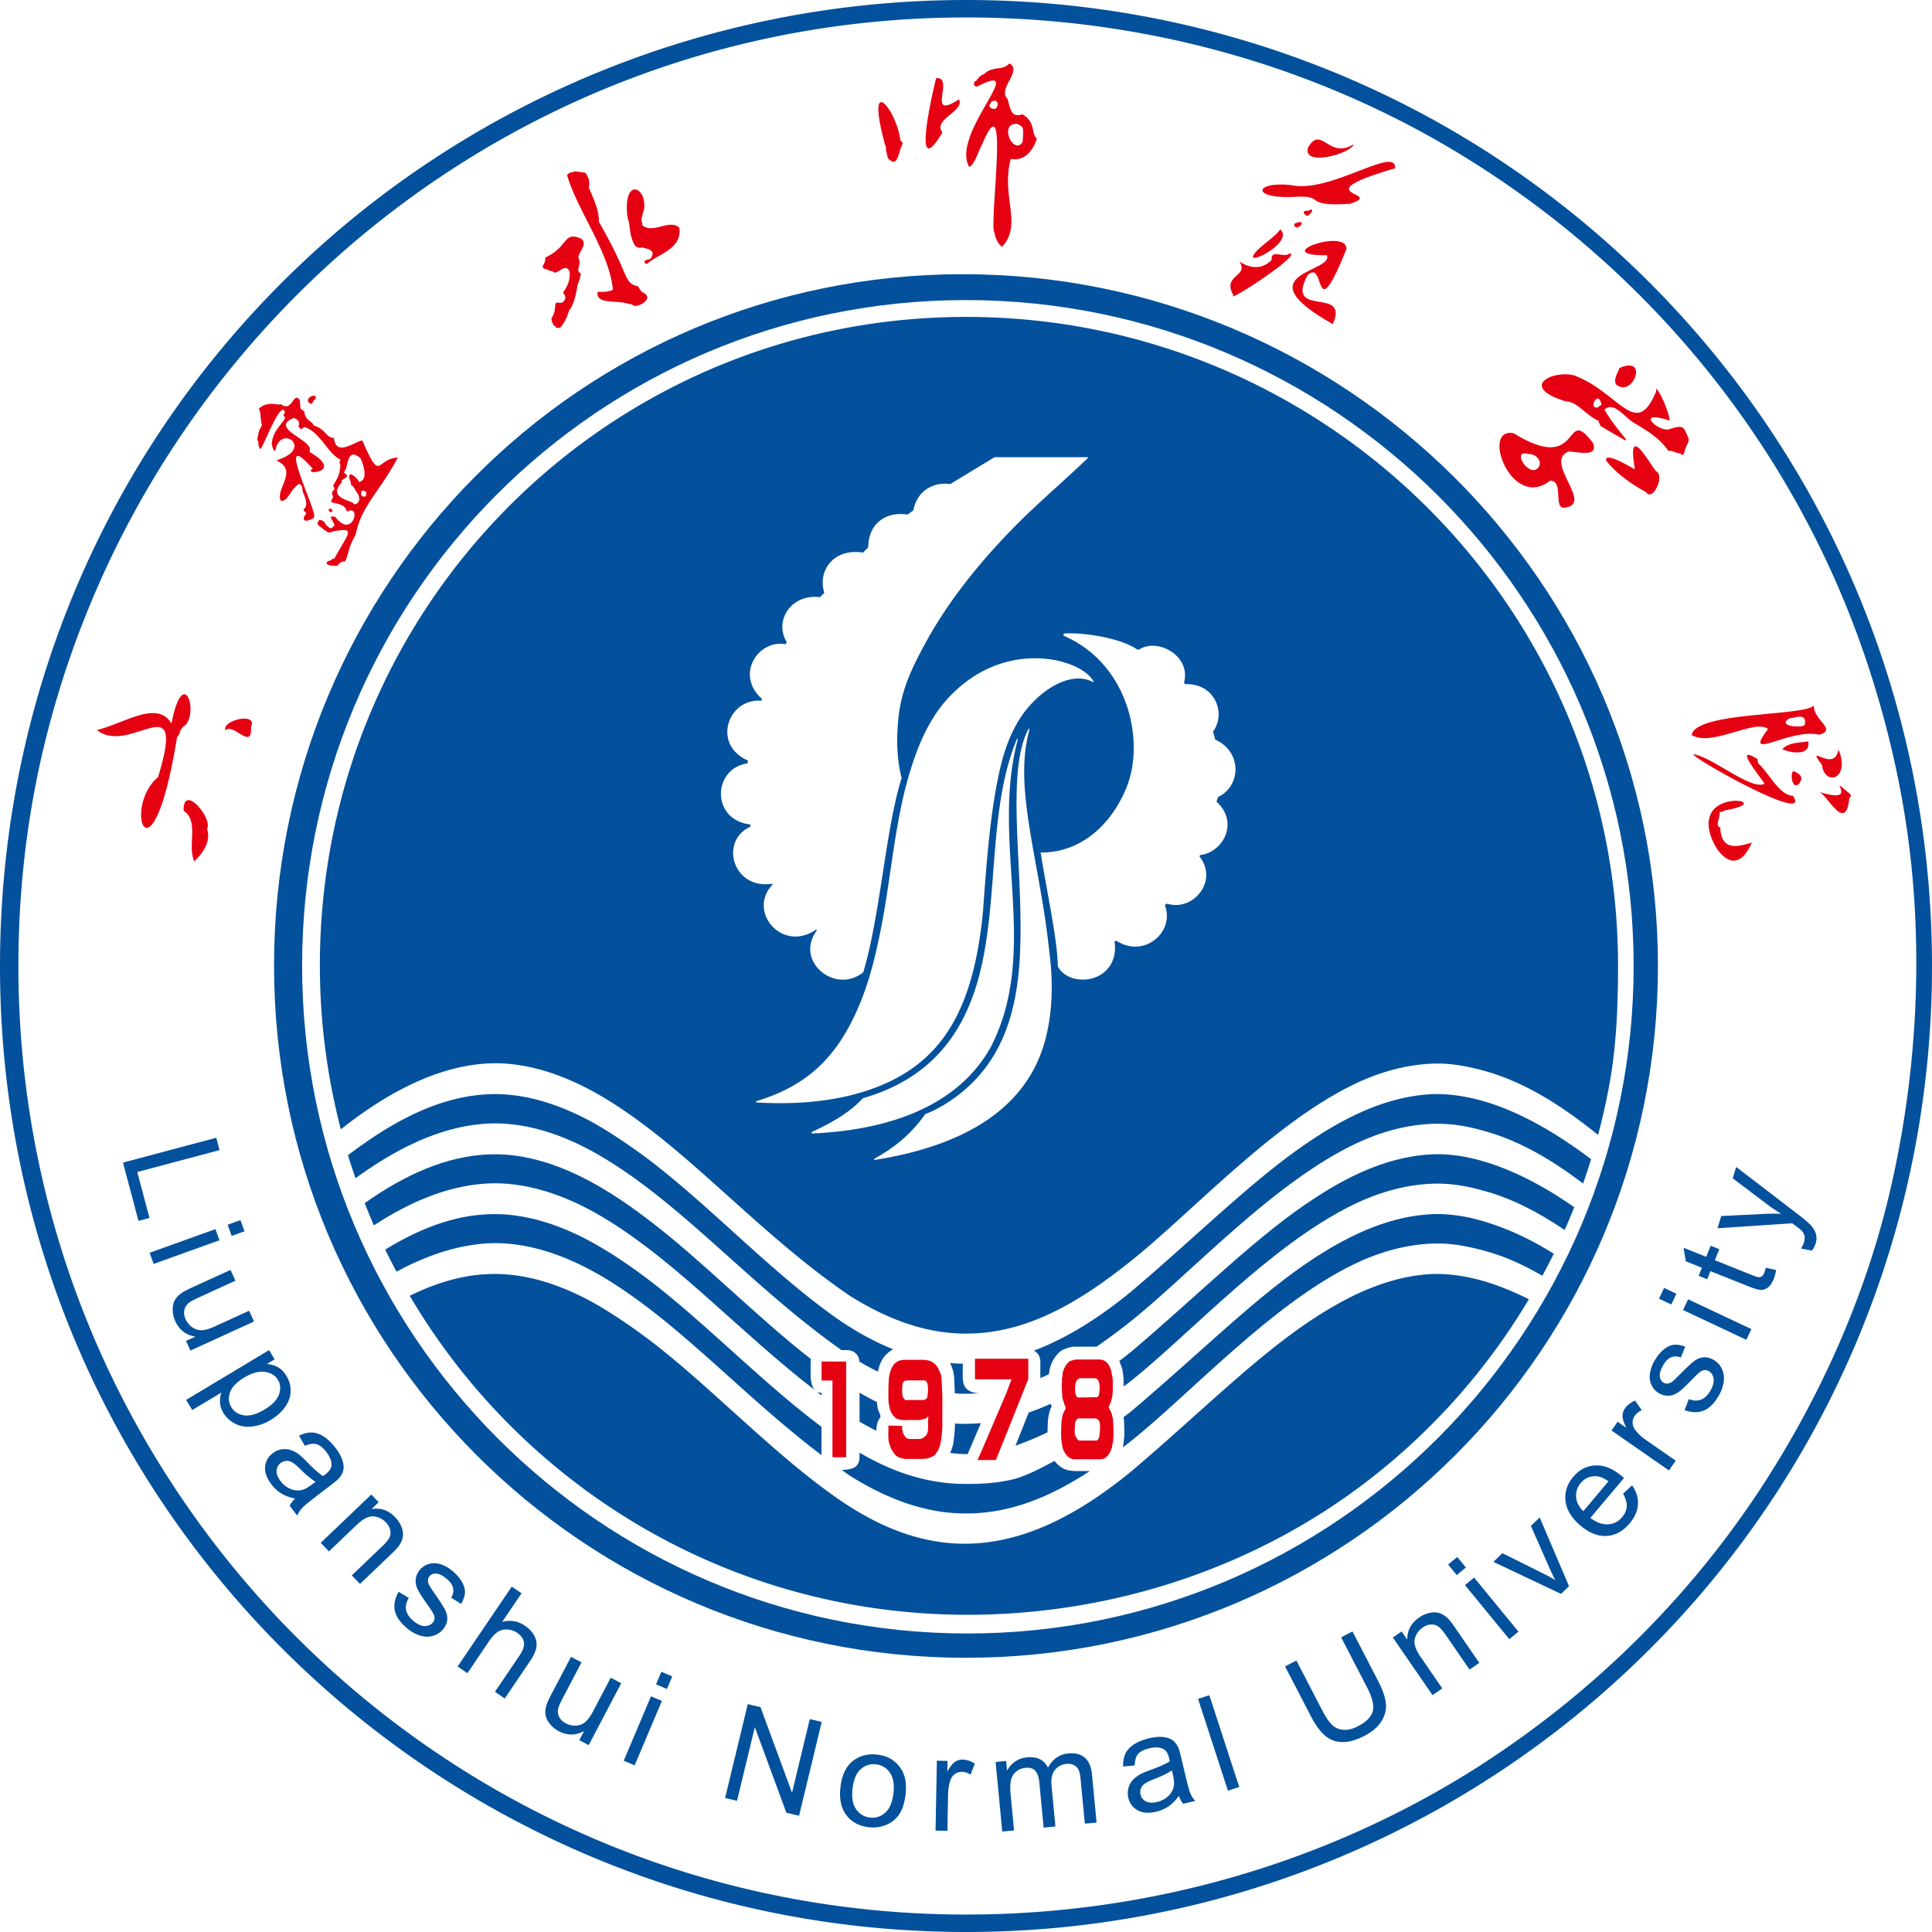 <svg xmlns="http://www.w3.org/2000/svg" width="167.639" height="167.639" fill="none"><path fill="#E50012" d="M55.726 19.549c0-.081.028-.135 0-.216-.147-.194-.005-.615.163-1.19.242-2.016-1.89-2.78-1.434.757.266.598.088 1.426.622 2.38.027.054.081.081.135.136.092-.005.083.15.541.054.14.1 1.308.132.704.947.065.138-.739.05-.487.432a.7.7 0 0 0 .216.027c.832-.818 3.02-1.236 2.76-3.11-.875-.813-2.233.57-3.22-.217M55.7 25.338c-.05-.078-.099-.067-.325-.487-1.338-.324-.667-.867-3.409-5.6.029-.828-.282-1.617-.865-2.948.022-.415.125-.708-.325-1.326-.232-.003-.423-.08-.974-.108-.04.139-.332-.02-.595.325.84 2.974 3.68 6.695 3.977 9.955-.23.071-.56.233-1.19.162-.082 0-.136.054-.163.135.018.996 1.744.569 2.705.92.081.027.19.027.298.027.212.526 2.215-.491.865-1.055"/><path fill="#E50012" d="M50.424 20.712c-1.564-.693-1.067.69-3.084 1.623-.04.101.01.38-.243.73 0 .082 0 .136.027.19a.2.2 0 0 0 .108.054c.108.054.217.054.325.108.054 0 .08.054.108.081.085.057.1-.066.433.136.256.185 1.032-.894 1.325-.054.055.34.008 1.025-.54 1.758 0 .06-.03.086.162.352-.06.067.134.204-.19.514-.054.054-.135.054-.216.08-.108 0-.217-.053-.298-.026-.054 0-.108.054-.135.081-.072.211.02.74-.352 1.271.01.187-.014.102.081.433.027.027.054.027.054.054.028.054.028.108.055.136 0 .027.054.027.08.027.083.075.09.274.488.162.189-.172.538-.687.757-1.46.366-.427.572-1.171.758-2.273.052-.138.204-.462.27-.92 0-.054-.081-.081-.135-.135-.266-.328.206-.655-.054-1.218-.144-.465.887-1.195.216-1.704M26.998 35.05c.096-.065.084-.028.189-.244.032.005.012-.11.162-.135.346-.772-1.258-.039-.352.379M28.837 44.328c.05-.242-.563-.273-.216.081.01-.018.171.124.216-.08"/><path fill="#E50012" d="M31.435 38.214c-.658.096-2.277 1.473-2.463-.216-.668.006-.705-.767-1.758-1.082-.137-.422-.74-.395-.811-1.217-.345-.288-.336-.015-.38-.947-.524-.874-.636.924-1.514.406-.054-.027-.081-.054-.135-.081-.081 0-.163.027-.27.027-.265-.071-1.12-.18-1.624.352-.027.027 0 .08.027.108.142.295.057.671.216 1.298 0 .081-.054.136-.08.217-.166.2-.243.578-.325 1.109.177.071.012.439.243.73.047.56 1.81-4.446 2.164-3.138-.027.081-.08.135-.108.19 0 .026-.027.054 0 .08.027.082.108.136.135.19-.332.674-1.089 1.145-1.163 2.245q-.04.04 0 .081c.05.035.033.498.298.569.389-2.445 3.49-.205.081.811 2.003.907-.14 2.514.406 3.517.716-.003.693-.902 1.596-1.488.047.082.181.01.27.406-.056.375.55 1.106.244 1.677.002.064-.126.017-.136.243.055.081.163.108.217.217-.022.082-.019.053-.217.405.02.123-.018.385.514.19.055 0 .109-.054.163-.054.029-.062.167.041.243-.27.065-.794-3.493-7.929-.135-4.113-.998.581 2.862.364-.27-1.46v-.108c.36-.92-3.58-1.934-1.38-2.84.169.054.636.22.406.784.228.013.047.397.514 0 1.364.399 1.982 2.248 3.138 2.84.054.077-.18.11 0 .46-.065.62-.081.874-.623 1.758-.061.035.105.09.082.352.035.107-.245.055-.163.46 0 .073.115.078 0 .379-.52.563 1.05.094 1.272 1.109 1.297-.762.506 2.456-1.028.433-.7-.124-.233.184-.055.73 0 .027-.027.081-.054.081-.054.011-.24.384-.54 0-.197 0-.22-.603-.758-.514-.041.012.02.084-.135.216.027.145-.004.223.432.46.09.142.087.1.38.298.026.054.08.054.134.081.054 0 .136.027.19 0 .054 0 .108-.054.162-.081 2.094-.367 1.439.041.19 2.326-.055.055-.163.055-.244.082 0 .027 0 .054-.027.08-.637.141-.595.538.514.488.142-.054.112-.363.676-.379.3-.6.31-1.35.92-2.3.421-2.433 2.154-3.851 3.652-6.708-1.936.09-1.424 2.306-3.084-1.488m-.569 5.52c-.054 0-.081.026-.108.026a.33.33 0 0 1-.136-.135c-.558-.274-2.127-.539-.946-1.785-.206-.35.746-.316.324-.704.03-.066-.173 0-.135-.216.366-.255.185-2.149 1.353-1.218.136.072.892 1.943-.054 2.11-.314-.546-1.229-1.187-.704.109 0 .054-.027.108-.027.135.33.19.29.355.677.893-.018.064.265.577-.244.784m.92-.894c-.073.016.095.273-.244.244-.288.044-.34-.846.217-.379.054.027.027.081.027.136M88.702 9.919c-.895.298-1.004-.31-1.271-1.326-.903-.877 1.24-2.392.216-3.057-.027 0-.08-.027-.108 0-.48.595-1.469.188-2.11.866-.24.147-.363.09-.73.622-.257-.018-.275.676.19.433 4.482-2.258-2.451 4.193-.785 7.033.487-.28.644-1.042 1.109-1.947 2.28-5.464.842 4.95 1 7.385.102.363.198 1.084.731 1.488 1.817-1.923-.109-4.327.758-7.629.946.175 1.787-.349 2.272-1.759-.533-.404-.068-1.45-1.272-2.11m-2.19-.623c-.08.013-.035.242-.488.109.018-.073-.238-.016-.135-.352 0-.054.054-.054.081-.081V8.89c.082-.04.007-.085.379-.163.08.08.326.103.162.568m2.218 3.03c-.776 1.22-2.145-1.708-.433-1.569.498.285.552.225.433 1.57M78.125 12.191c-.258-2.53-3.138-6.249-1.298.487.04.042.047.032.054.352 0 .08.054.189.054.27.054.135.054.27.108.406.047.08.048.086.19.19.654.583.728-.73 1.082-1.407-.006-.026.051-.137-.19-.298M81.237 6.78c.01-.195-2.393 9.651.54 4.708-.907-1.108 1.962-1.841 1.434-2.868-2.946 1.912-.315-1.962-1.974-1.84M117.459 12.516c-2.175 1.356-2.787-1.69-3.95.27-.56 1.713 3.707.569 3.95-.27M111.075 19.901c-.353.668-2.372 1.818-2.354 2.434.297.332 3.478-1.483 2.354-2.434"/><path fill="#E50012" d="M111.859 22.01c-.409.4-1.645-.43-1.515.542-.719.757-1.746.848-2.814.134.916 1.338-1.535 1.13-.514 2.922-.626.791 6.244-3.744 4.842-3.597zM113.563 18.277c-.149-.007-.772.012-.217.433.262.157.882-.822.217-.433M121.056 14.599c.114-2.031-5.66 2.229-9.035 1.46-3.281-.356-3.567 1.316.73 1.002 2.157-.052.434.889 4.382.621 3.236-1.028-4.313-.67 3.923-3.083M112.481 19.738c.435.008.873-.785-.163-.325.035.018-.145.188.163.325M116.836 21.605c.015-1.869-6.835.606-1.704.54.642 1.503-7.354 1.539.514 5.98 1.494-3.37-4.198-.428-2.192-4.247 1.621-1.532.456 4.938 3.382-2.273M144.754 37.269c-.99.127-2.9-1.75.108-.786.109-.207-.671-2.309-1.137-2.759-.027.108 0 .244-.054.325-1.742 4.075-3.115.062-7.033-1.461-1.801-.539-4.993.954-.757 2.245.959-.01 1.733 1.207 2.813 1.677.075.06-.03.067.189.46 3.79 2.22 1.94 1.295.325-1.433.791-.667 1.538.4 2.407 1.055 1.156.695 2.315 1.33 3.166 2.543.218-.104.624.182 1.027.216.331.309.247.013.514-.595-.024-.146.262-.292.19-.73-.453-1.007-.363-1.209-1.758-.757m-6.033-1.949c-1.008.36-.047-1.677.243-.19-.009.082-.143-.05-.243.19"/><path fill="#E50012" d="M140.506 31.939c-.01.243-.538.866-.297 1.406 1.448 1.275 2.946-2.573.297-1.406M143.671 40.866c-.632-.819-2.539-4.295-1.812-.136.135.092-2.709-1.682-2.489-.757.681.902 1.969 1.928 3.463 2.732.547.87 1.695-1.43.838-1.84M131.336 37.593c-2.904-.572-.183 6.776 3.165 4.111 1.202 0 .292 2.285 1.163 2.354 2.778-.207-1.684-3.88.352-4.842.334-.207 2.744.68 2.218-.758-2.62-3.54-.849 2.88-6.898-.865m2.245 2.813c-.729 1.41-2.632-1.547-.92-1.001.228-.076 1.111.265.92 1M153.41 63.263c-2.284 2.976 1.83-.123 4.463.488 1.569-.463-.551-1.267-.486-2.542-.718.953-10.23.502-10.606 2.568 1.736 1.078 5.541-1.461 6.629-.514m1.866-.945c.287.058 1.549-.585 1.326.54.004.348-2.552.214-1.326-.54M160.525 68.891c-2.397-2.045 1.163 1.024-2.624-.162.713.383 2.264 3.569 2.569.514.027-.105.244-.073.055-.352"/><path fill="#E50012" d="M159.524 65.023c-.353 2.175-2.965-.744-1.434 1.353.254 1.885 2.498 1.262 1.434-1.353M155.764 66.97c-.492-.428-.379 1.78.378 1.002.045-.187.509-.575-.378-1.001M152.598 66.267c-.089-.14-.048-.052-.108-.406-1.956-1.198-.26.883.623 2.137-1.097.643-4.483-2.266-6.114-2.543-.938-.127 10.385 6.318 8.575 3.598-1.18-.055-1.98-1.833-2.976-2.786M154.654 64.995c.444.268 2.504.731 2.246-.675-.319.127-1.614.001-2.246.675M149.271 71.813c-.462-.187-.051-.669-.054-1.353.047-.066.156.08.406-.135 4.245-.721-.779-1.724-1.299.649-.535 1.534 2.005 6.068 3.679 2.137-1.058.303-2.649.861-2.732-1.298M19.558 63.373c.7-.691 2.347 1.825 2.219-.298.644-1.31-2.54-.6-2.22.298M14.879 62.778c-1.25-2.046-3.943-.071-6.466.568 2.887 2.309 7.82-4.162 5.302 4.084-3.182 2.65-.528 10.033 1.65-3.49.31-.2.113-.657.758-1.054 1.099-1.35-.264-5.144-1.244-.108M15.933 70.352c1.37.916.303 2.966.92 4.382.428-.377 1.545-1.552 1.11-2.813.54-.877-2.095-4.034-2.03-1.569M81.66 119.37a1.4 1.4 0 0 0-.162-.433 1.4 1.4 0 0 0-.244-.433.95.95 0 0 0-.297-.271.9.9 0 0 0-.325-.162c-.108-.027-.298-.081-.568-.081H78.44l-.352.054a1.8 1.8 0 0 0-.324.162 1.1 1.1 0 0 0-.325.379c-.108.162-.162.352-.217.541s-.108.46-.108.757c-.027.298-.027.596-.027.893v.758c.027.216.054.405.109.622.026.189.108.379.216.541s.216.27.324.352c.082.054.217.108.352.135.136.027.352.054.65.027h1.081l.46-.108.27-.19v.19c-.026.108-.026.243-.026.46.027.189 0 .351 0 .514-.027.189-.054.297-.108.378-.028.081-.109.136-.19.217-.108.081-.27.189-.433.189h-.865c-.217 0-.352-.135-.433-.27-.108-.136-.135-.244-.162-.325-.028-.081-.028-.189-.055-.298v-.243l-1.19-.027v.406c-.027.541 0 .892.054 1.082.054.216.136.351.163.487.054.108.108.189.135.243.027.027.081.108.135.19.081.108.135.162.162.189.028.027.082.054.163.108.108.054.19.081.243.108q.123.04.406.082h1.46l.326-.028c.08 0 .162-.027.243-.054s.19-.054.27-.108c.082-.027.163-.081.217-.108.027-.027.108-.108.162-.216.081-.082.136-.19.19-.271.054-.108.08-.216.135-.325.027-.135.054-.243.081-.378s.054-.271.054-.406c.027-.135.054-.433.081-.839v-2.732l-.054-1.19c0-.216-.027-.406-.054-.568m-1.136 1.298c-.027.352-.054.541-.081.622-.054.081-.136.136-.27.19H78.71c0 .027-.054.027-.108 0-.054 0-.135-.054-.216-.19-.081-.162-.108-.351-.108-.622 0-.243.026-.433.026-.514.055-.379.271-.379.623-.379h1.244c.379 0 .352.65.352.893M84.598 119.681h3.192l-.054.081-.379 1.028-2.245 5.248-.298.649h1.596l1.218-3.03 1.596-4.003v-1.759h-4.626zM71.287 119.789h.947v6.655h1.19v-8.305h-2.137zM96.557 123.049a3 3 0 0 1-.081-.325 1.5 1.5 0 0 0-.162-.379c-.054-.108-.109-.189-.109-.216v-.081c.028-.027.055-.136.136-.298q.12-.284.162-.568c.027-.189.054-.379.054-.595v-.703c0-.271-.054-.514-.108-.758-.027-.216-.108-.406-.162-.541-.082-.135-.136-.243-.19-.298a1.6 1.6 0 0 0-.216-.189c-.109-.054-.19-.081-.27-.108-.082-.027-.217-.027-.407-.027h-1.84l-.27.054a.8.8 0 0 1-.243.081.6.6 0 0 0-.216.189c-.109.109-.19.244-.271.406a1.7 1.7 0 0 0-.162.487c0 .162-.027.298-.054.433v.352a3.3 3.3 0 0 0 0 .73c0 .271.027.46.027.541.027.108.054.244.108.379.054.162.08.297.135.378.027.082.054.136.054.163 0 .054-.027.135-.108.27a.9.9 0 0 0-.162.406c-.055.135-.082.379-.109.73-.027.623-.027 1.083 0 1.353.027.298.081.541.109.703.054.163.108.325.216.46a1.102 1.102 0 0 0 .595.514c.108.027.27.027.514.027h1.948c.135 0 .27-.027.379-.081.108-.081.243-.189.351-.351.109-.163.19-.298.217-.433.054-.108.08-.244.108-.46.054-.19.054-.379.081-.568v-.893c-.027-.433-.027-.703-.054-.784m-2.786-3.463h1.217c.406 0 .433.622.433.893-.027.324-.054.514-.081.595-.054.081-.082.135-.136.162-.027.027-.08 0-.162 0l-1.434.027c-.108 0-.189-.081-.243-.162 0-.027-.027-.108-.054-.19 0-.108-.027-.243-.027-.405 0-.325.054-.92.487-.92m1.65 4.707c0 .189-.054.703-.298.703h-1.46c-.109 0-.217-.162-.298-.297a.9.9 0 0 1-.108-.568c0-.244 0-.433.027-.541q0-.204.081-.325c.135-.244.27-.189.487-.189h1.082c.433 0 .514.297.514.676 0 .243 0 .406-.027.541"/><path fill="#03519C" d="M129.415 13.418C116.322 4.923 100.578 0 83.833 0c-22.101 0-42.39 8.575-57.35 22.561C10.09 37.872 0 59.65 0 83.833c0 15.068 3.95 29.216 10.929 41.443 14.418 25.294 41.686 42.363 72.904 42.363 24.888 0 47.341-10.875 62.679-28.107 13.174-14.797 21.127-34.328 21.127-55.699 0-29.54-15.176-55.483-38.224-70.415m23.346 115.754c-6.357 9.684-14.797 17.935-24.59 24.184-12.769 8.115-28.107 12.768-44.338 12.768-30.676 0-57.35-16.772-71.497-41.632-6.844-11.984-10.74-25.889-10.74-40.659 0-6.249.676-12.308 2.002-18.151a83 83 0 0 1 10.929-26.105C29.162 16.69 54.644 1.515 83.833 1.515c16.231 0 31.569 4.626 44.311 12.768 15.284 9.712 27.16 24.32 33.327 41.66 2.516 7.114 4.139 14.554 4.626 22.074.568 8.684-.216 17.557-2.272 26.051-2.191 8.927-6.033 17.421-11.064 25.104"/><path fill="#03519C" d="M74.582 126.372c0 1.055-.726 1.13-1.544 1.179.235.166.466.335.705.498 3.598 2.245 6.952 3.327 10.28 3.273 3.89-.038 7.378-1.604 10.544-3.679H93.41c-.243 0-.514-.027-.757-.081a1.7 1.7 0 0 1-.676-.324 2 2 0 0 1-.465-.476c-1.196.623-2.277 1.22-3.458 1.558-1.542.406-3.219.46-4.68.433-2.977-.066-5.884-1-8.792-2.706zM83.549 118.328a15 15 0 0 1-1.119-.057q.04.074.078.148c.08.189.162.406.216.622.054.243.081.514.081.757l.05 1.106a15 15 0 0 0 2.089-.01c-.96-.065-1.433-.468-1.408-1.501v-.541c0-.196.004-.366.013-.524M76.394 122.855c-.027-.189-.162-.378-.217-.595-.045-.203-.067-.406-.09-.609a24 24 0 0 1-1.505-.811v2.52q.736.428 1.464.789c0-.042-.004-.09-.004-.131.027-.46.162-.811.325-1.001.027-.054.027-.108.027-.162M82.86 123.523v.306c-.028.298-.028.622-.082.92-.027.162-.027.297-.054.46-.027.162-.081.324-.135.487-.04.14-.09.259-.14.381q.757.087 1.516.1c.052-.129.1-.252.166-.4l.981-2.294q-1.135.102-2.253.04M71.281 120.853a.8.8 0 0 1-.454-.135c.154.118.299.242.454.359zM91.245 122.044c-.02-.083-.052-.16-.082-.237-.642.295-1.277.543-1.907.762l-.662 1.666-.483 1.208a29 29 0 0 0 2.782-1.158c.001-.286.013-.571.028-.835.027-.541.108-.947.324-1.407z"/><path fill="#03519C" d="M83.806 143.847c33.165 0 60.054-26.862 60.054-60.054 0-33.166-27.159-60.001-60.325-60.001-33.165 0-59.757 26.835-59.757 60 0 33.193 26.863 60.055 60.028 60.055m0-117.81c31.894 0 57.945 25.889 57.945 57.783s-25.916 57.917-57.81 57.917-57.728-26.023-57.728-57.944c0-31.867 25.7-57.756 57.593-57.756"/><path fill="#03519C" d="M124.248 105.353c-3.435.162-6.763 1.569-10.171 3.787-4.951 3.219-9.793 8.143-15.88 13.282-.238.195-.467.362-.702.544.042.26.053.543.053.782 0 .325.027.649 0 .974-.027.243-.054.46-.08.703-.008.061-.035.115-.047.176q.391-.303.777-.609c5.22-4.193 12.119-11.794 19.206-15.257 2.435-1.19 5.005-1.866 7.575-1.839 1.244.027 2.488.27 3.787.622 1.724.458 3.394 1.212 5.065 2.18.34-.631.676-1.265.993-1.91-1.676-1.055-3.38-1.893-5.084-2.488-1.759-.623-3.598-1.028-5.492-.947"/><path fill="#03519C" d="M124.275 100.159c-3.462.162-6.79 1.569-10.171 3.787-4.978 3.219-9.82 8.143-15.88 13.282-.37.307-.734.579-1.1.862.103.237.183.498.262.734.054.325.108.65.108.974v.506c.225-.169.455-.331.676-.506 5.221-4.193 12.12-11.794 19.234-15.257 2.435-1.19 4.978-1.866 7.548-1.839 1.271.027 2.488.243 3.787.622 2.432.648 4.757 1.864 7.027 3.404q.435-.979.833-1.979c-2.269-1.592-4.564-2.833-6.832-3.644-1.786-.622-3.625-1.028-5.492-.946"/><path fill="#03519C" d="M124.275 94.938c-3.435.162-6.79 1.569-10.171 3.787-4.978 3.219-9.82 8.143-15.88 13.282-2.99 2.467-5.808 4.17-8.516 5.186.332.177.563.485.563 1.009v1.37q.372-.156.74-.325l.045-.287c.027-.271.135-.541.243-.785.109-.243.271-.46.46-.676.136-.162.298-.298.514-.406h.027l.406-.162h.027l.379-.081h1.948l.09.001a53 53 0 0 0 3.02-2.247c5.221-4.193 12.147-11.794 19.234-15.257 2.435-1.19 4.978-1.866 7.548-1.84 1.271.028 2.515.244 3.814.623 2.974.81 5.839 2.459 8.597 4.568q.368-1.049.696-2.115c-2.755-2.079-5.537-3.726-8.292-4.698-1.759-.623-3.625-1.001-5.492-.947M52.832 111.115c6.32 3.922 11.647 9.987 18.455 15.155 0-.039-.007-.074-.006-.114v-2.353c-5.209-3.9-10.078-9.018-15.014-12.769-1.704-1.299-3.381-2.408-5.004-3.301-2.651-1.433-5.627-2.461-8.684-2.38-3.24.081-6.29 1.321-9.154 3.074q.473.97.98 1.918c2.779-1.507 5.558-2.396 8.337-2.477 3.57-.054 7.033 1.353 10.09 3.247"/><path fill="#03519C" d="M52.805 105.921c6.144 3.813 11.361 9.646 17.92 14.717-.344-.333-.39-.992-.39-1.516v-.757c0-.169.012-.307.028-.439-4.867-3.798-9.45-8.555-14.096-12.086-1.704-1.299-3.354-2.408-5.004-3.301-2.651-1.433-5.627-2.461-8.657-2.38-3.941.108-7.586 1.86-10.962 4.233.254.65.516 1.295.794 1.933 3.434-2.244 6.869-3.569 10.277-3.651 3.57-.054 7.06 1.353 10.09 3.247"/><path fill="#03519C" d="M52.832 95.506c7.06 4.382 12.877 11.443 20.91 16.934 3.599 2.246 6.953 3.328 10.28 3.274 5.438-.054 10.09-3.084 14.148-6.331 5.248-4.193 12.147-11.794 19.234-15.257 2.435-1.19 5.005-1.866 7.575-1.84 1.244.028 2.488.271 3.787.623 3.461.947 6.734 3.002 9.898 5.57a56 56 0 0 0 1.031-4.65c.568-3.246.703-6.628.703-10.036 0-31.11-25.429-56.295-56.565-56.295-31.11 0-56.078 25.158-56.078 56.268 0 4.917.64 9.68 1.819 14.224 4.38-3.46 8.787-5.622 13.168-5.73 3.57-.054 7.033 1.352 10.09 3.246m12.958.162c-.244 0-.298-.08-.027-.162 4.463-1.38 6.925-3.95 8.71-8.089.947-2.164 1.57-4.707 2.083-7.439.704-3.787 1.028-7.601 1.948-11.361.784-3.112 1.84-5.844 3.544-7.791 2.461-2.814 5.626-3.977 8.792-3.652 1.514.162 3.219.784 3.922 1.758.216.325.216.298-.108.162-1.677-.757-4.085.514-5.735 2.651-1.001 1.326-1.623 2.895-2.029 4.491-.947 3.733-1.299 8.765-1.596 12.85-.812 8.386-3.436 12.957-9.116 15.203-2.95 1.163-6.493 1.596-10.388 1.38m4.76 2.678c-.189 0-.189-.08-.026-.162 2.245-1.055 3.381-1.867 4.355-2.895 6.79-1.947 9.387-6.817 10.442-12.2 1.217-6.114.595-13.201 2.84-18.774.108-.297.19-.351.108.027-2.299 8.873 2.002 18.152-2.299 26.511-2.84 5.113-8.819 7.196-15.42 7.493m20.263-8.575c-1.624 7.06-8.278 9.793-14.744 10.848-.27.054-.324 0-.054-.163 1.92-1.082 3.138-2.218 4.274-3.787 1.759-.676 3.571-2.029 4.816-3.517 2.38-2.813 3.165-6.384 3.381-9.982.406-7.412-1.244-15.663.65-19.72.189-.379.216-.27.135.08-1.055 4.032.189 8.766 1.163 14.609.297 1.731.54 3.598.73 5.491.19 1.975.108 4.193-.351 6.141m8.034-33.409c1.569-1.055 4.517.541 3.895 2.84l.081.163c2.597-.108 3.598 2.516 2.435 4.112l.189.703c2.327 1.028 2.273 4.004.244 4.978l-.135.405c2.002 1.813.541 4.41-1.407 4.626l-.081.109c1.704 2.164-.568 4.815-2.786 4.111l-.217.109c.92 2.326-1.785 4.68-4.193 3.11l-.162.055c.216 1.542-.487 2.57-1.461 3.03-1.163.568-2.867.297-3.463-.866-.027-2.327-.974-6.574-1.487-9.874 3.543.027 6.167-2.489 7.439-5.627 1.623-3.95.243-10.631-5.302-13.12-.271-.108-.19-.27.08-.27 1.921-.055 4.87.487 6.168 1.406zM66.06 60.8l.054-.163c-2.353-2.083-.324-5.167 2.03-4.734l.134-.162c-1.163-1.867.38-4.247 2.868-3.922l.379-.38c-.595-1.839.73-3.895 3.354-3.489l.46-.46c0-2.056 1.542-3.138 3.409-2.84l.513-.379c.244-1.46 1.488-2.489 3.193-2.272l3.84-2.327h8.062c.054 0 .082.054.027.081-2.029 1.948-4.382 3.95-6.303 5.898-3.327 3.381-6.005 6.817-7.926 10.415-1.055 1.947-1.894 3.76-2.164 5.951-.216 1.785-.216 3.706.243 5.491-1.406 4.491-1.84 11.903-3.327 16.854-2.435 1.974-6.005-.974-4.03-3.625l-.055-.081c-2.975 2.056-6.005-1.596-3.787-3.896l-.027-.081c-3.408.541-4.626-3.706-1.894-4.95v-.19c-3.435-.379-3.3-4.87-.243-5.302l.027-.243c-3.138-1.38-1.758-5.41 1.163-5.194"/><path fill="#03519C" d="M52.805 100.727c6.844 4.248 12.55 11.008 20.21 16.42h.511c.325 0 .65.163.84.406.134.158.183.362.2.595.54.316 1.079.61 1.612.871.018-.083.032-.17.054-.249q.12-.446.324-.811a2.5 2.5 0 0 1 .622-.677q.152-.114.327-.202c-1.688-.678-3.369-1.607-5.06-2.8-5.627-4.004-10.848-9.631-16.15-13.662-1.705-1.27-3.382-2.407-5.005-3.3-2.651-1.433-5.654-2.462-8.684-2.38-4.516.135-8.627 2.433-12.414 5.3.204.672.428 1.335.657 1.997 3.973-2.89 7.946-4.674 11.893-4.755 3.57-.054 7.033 1.353 10.063 3.247"/><path fill="#03519C" d="M83.941 140.114c12.931 0 25.185-4.274 34.708-11.605a56 56 0 0 0 14.008-15.773 25 25 0 0 0-2.89-1.243c-1.759-.622-3.625-1-5.492-.946-3.435.162-6.763 1.569-10.171 3.787-4.978 3.219-9.82 8.142-15.88 13.282-9.71 8.008-17.61 8.035-25.78 2.246-5.626-3.977-10.847-9.604-16.15-13.635-1.704-1.271-3.381-2.407-5.004-3.3-2.651-1.434-5.627-2.462-8.684-2.38-2.459.054-4.81.783-7.053 1.89 9.766 16.568 27.744 27.677 48.388 27.677M19.05 99.793l-.286-1.07-8.094 2.156 1.347 5.058.956-.255-1.063-3.986zM12.984 108.703l5.71-2.051.348.968-5.71 2.051zM19.754 106.272l1.113-.4.348.967-1.113.4zM16.526 117.189l5.519-2.523-.428-.935-2.957 1.352q-.706.323-1.148.339a1.3 1.3 0 0 1-.826-.254 1.7 1.7 0 0 1-.577-.691q-.192-.42-.113-.803.08-.381.409-.639.229-.174.96-.508l3.062-1.4-.428-.935-3.42 1.563q-.596.274-.846.457a1.9 1.9 0 0 0-.562.605q-.189.335-.183.844t.23.998q.506 1.106 1.736 1.323l-.81.371zM24.71 122.122q.47-.635.506-1.35a2.4 2.4 0 0 0-.362-1.382q-.306-.51-.72-.748a2.3 2.3 0 0 0-.98-.284l.676-.406-.482-.803-7.196 4.32.529.882 2.533-1.521q-.15.396-.125.858t.289.903q.361.603 1.03.945t1.48.244a4.06 4.06 0 0 0 1.61-.577q.744-.447 1.213-1.081m-3.54.683q-.75-.12-1.103-.708-.346-.578-.11-1.273.235-.695 1.24-1.298 1.005-.602 1.79-.485.788.117 1.126.681.341.567.092 1.274-.248.706-1.244 1.303-1.043.627-1.792.506M29.424 128.255q.28-.33.363-.679.08-.35-.068-.847-.15-.497-.62-1.115-.477-.622-1.007-.965-.531-.342-1.037-.351-.506-.01-1.103.274l.501.883q.614-.26 1.026-.14t.852.698q.471.617.434 1.142-.029.387-.528.769-.045.035-.217.158-.52-.342-1.394-1.243a7 7 0 0 0-.677-.633 2.5 2.5 0 0 0-.717-.384 1.7 1.7 0 0 0-.793-.063 1.66 1.66 0 0 0-.77.332q-.604.461-.667 1.185-.062.723.544 1.518.367.481.847.781.48.299 1.213.458a2.2 2.2 0 0 0-.47.618l.651.853q.16-.365.422-.648t1.402-1.153l1.09-.832q.544-.415.723-.616m-2.344.545q-.54.412-.918.492a1.6 1.6 0 0 1-.978-.109 2.1 2.1 0 0 1-.848-.682q-.364-.477-.335-.891a.88.88 0 0 1 .356-.664.9.9 0 0 1 .475-.183.9.9 0 0 1 .512.12q.25.14.708.589.806.793 1.328 1.099zM34.947 133.37q.073-.385-.102-.855a2.5 2.5 0 0 0-.554-.865q-.873-.913-2.057-.706l.623-.596-.639-.669-4.387 4.192.71.744 2.396-2.29q.843-.805 1.474-.748.632.056 1.085.532.285.297.361.646.078.35-.065.652-.142.301-.597.736l-2.668 2.55.71.743 2.698-2.577q.516-.493.683-.733.255-.369.329-.756M40.006 139.172q.306-.513.337-.947.03-.434-.25-.94-.278-.505-.825-.967a3.1 3.1 0 0 0-.758-.48 2.1 2.1 0 0 0-.693-.193 1.7 1.7 0 0 0-.756.112 1.57 1.57 0 0 0-.627.454q-.288.34-.354.767-.066.428.134.869.199.442.879 1.39.505.703.577.945a.63.63 0 0 1-.123.615q-.25.296-.7.295-.447 0-.988-.458-.537-.454-.625-.955-.09-.501.24-1.024l-.88-.535q-.492.849-.336 1.624t1.06 1.539q.544.462 1.137.637t1.115.022q.522-.153.854-.546.34-.4.38-.83a1.55 1.55 0 0 0-.167-.85q-.21-.42-.855-1.347-.443-.645-.524-.788a.9.9 0 0 1-.124-.464.57.57 0 0 1 .136-.356q.202-.239.585-.223.383.017.924.474.458.387.54.8.08.413-.17.815zM45.543 141.062a2.3 2.3 0 0 0-1.972-.329l1.686-2.487-.851-.578-4.7 6.934.851.578 1.863-2.748q.4-.593.77-.831.37-.24.836-.21.467.029.845.286.506.342.585.821.08.478-.353 1.117l-2.158 3.183.852.577 2.157-3.183q.501-.738.587-1.246a1.56 1.56 0 0 0-.178-1.006q-.262-.5-.82-.878M51.481 148.451q-.36.689-.7.972a1.32 1.32 0 0 1-.81.304 1.7 1.7 0 0 1-.878-.195q-.41-.215-.58-.566a1.07 1.07 0 0 1-.068-.755q.075-.277.45-.991l1.565-2.978-.91-.479-1.75 3.328q-.304.582-.39.879a1.9 1.9 0 0 0-.075.823q.055.38.372.779.315.399.791.649 1.078.566 2.183-.015l-.414.789.814.428 2.824-5.371-.91-.478zM56.924 146.15l.461-1.09.947.4-.461 1.09zM54.122 152.776l2.363-5.59.948.401-2.363 5.59zM68.724 155.555l-2.736-7.425-1.105-.266-1.964 8.143 1.033.249 1.544-6.399 2.734 7.43 1.105.267 1.964-8.143-1.034-.249zM76.103 152.245q-1.119-.125-1.972.459-1.02.704-1.207 2.379-.17 1.527.522 2.426.69.899 1.956 1.04a3 3 0 0 0 1.498-.208q.708-.294 1.132-.923.423-.628.552-1.793.16-1.436-.539-2.339t-1.942-1.041m1.425 3.315q-.132 1.186-.702 1.71-.57.522-1.33.438a1.63 1.63 0 0 1-1.209-.718q-.441-.631-.312-1.791.129-1.158.698-1.676a1.64 1.64 0 0 1 1.336-.432q.754.084 1.2.717.443.633.319 1.752M82.87 152.872q-.303.2-.67.839l.018-.919-.926-.018-.115 6.067 1.028.019.06-3.176q.014-.651.194-1.196.122-.358.394-.556a1 1 0 0 1 .61-.191q.376.008.75.237l.372-.947q-.531-.342-1.05-.352a1.15 1.15 0 0 0-.665.193M94.125 152.508q-.532-.45-1.43-.365-1.149.11-1.765 1.236a1.5 1.5 0 0 0-.68-.721q-.456-.238-1.127-.174a2.14 2.14 0 0 0-1.737 1.159l-.082-.847-.915.088.577 6.04 1.024-.098-.3-3.134q-.079-.825.044-1.278.124-.454.469-.716.345-.264.778-.304.568-.055.85.262.284.318.35 1l.374 3.925 1.024-.098-.335-3.509q-.09-.933.29-1.397t1.018-.525q.352-.033.63.106.278.14.403.401.126.26.184.875l.364 3.805 1.018-.097-.397-4.146q-.098-1.036-.63-1.487zM102.812 153.865l-.314-1.335q-.156-.667-.266-.912a1.6 1.6 0 0 0-.471-.608q-.286-.218-.801-.285t-1.271.111q-.762.178-1.292.523-.53.344-.745.802t-.201 1.119l1.01-.096q.015-.668.293-.993.278-.327.985-.493.756-.177 1.22.072.342.184.485.796l.057.263q-.526.334-1.706.764-.578.212-.854.358-.375.206-.643.498-.27.291-.383.697-.114.405-.012.839.174.74.808 1.093t1.609.124a3.2 3.2 0 0 0 1.058-.453q.468-.316.915-.919.141.406.371.682l1.045-.246a2.3 2.3 0 0 1-.419-.649q-.151-.355-.478-1.752m-.968 1.154a1.6 1.6 0 0 1-.499.848q-.392.36-.971.495-.584.136-.95-.059a.88.88 0 0 1-.459-.597.88.88 0 0 1 .346-.926q.23-.171.827-.405 1.053-.411 1.546-.762l.087.367q.154.663.073 1.039M103.955 147.411l.979-.318 2.593 7.965-.979.319zM119.581 145.86l-2.226-4.298-.984.51 2.222 4.292q.726 1.4.52 2.132-.207.731-1.293 1.294-.634.327-1.202.307a1.54 1.54 0 0 1-.986-.387q-.417-.366-.92-1.335l-2.223-4.293-.984.51 2.226 4.298q.612 1.182 1.25 1.717a2.3 2.3 0 0 0 1.489.551q.85.016 1.896-.525 1.076-.556 1.523-1.314.448-.756.361-1.547-.089-.791-.669-1.912M125.63 140.424a2 2 0 0 0-.695-.444q-.369-.134-.859-.036a2.5 2.5 0 0 0-.943.41q-1.04.716-1.023 1.919l-.49-.711-.762.526 3.442 4.997.847-.583-1.88-2.73q-.66-.96-.505-1.574.156-.613.698-.987.339-.233.696-.253a1 1 0 0 1 .632.167q.275.189.633.706l2.093 3.04.847-.583-2.117-3.073q-.404-.588-.614-.791M127.116 137.537l.795-.651 3.847 4.692-.795.652zM125.653 135.752l.795-.652.75.914-.794.653zM132.835 132.4l1.591 3.605q.29.657.523 1.098a17 17 0 0 0-1.127-.613l-3.456-1.72-.783.752 5.867 2.779.693-.665-2.545-5.968zM140.833 129.61q.347.599.317 1.096t-.395.93a1.68 1.68 0 0 1-1.224.628q-.734.046-1.535-.554l2.915-3.461a8 8 0 0 0-.206-.181q-1.149-.968-2.28-.912t-1.914.987q-.81.961-.672 2.109.14 1.148 1.311 2.135 1.131.953 2.261.885t1.987-1.086q.681-.809.726-1.66.044-.852-.506-1.644zm-4.073.286q-.053-.675.405-1.217a1.57 1.57 0 0 1 1.275-.591q.499.001 1.129.442l-2.183 2.592q-.575-.552-.626-1.226M141.905 124.104a1.1 1.1 0 0 1-.244-.635 1 1 0 0 1 .179-.614 1.5 1.5 0 0 1 .614-.492l-.582-.835q-.578.252-.875.679a1.13 1.13 0 0 0-.208.659q-.002.365.325 1.023l-.755-.525-.528.76 4.983 3.464.587-.845-2.609-1.813a4 4 0 0 1-.887-.826M148.698 118q-.456-.26-.886-.224a1.55 1.55 0 0 0-.805.32q-.374.282-1.17 1.085-.553.552-.679.658a.9.9 0 0 1-.434.206.57.57 0 0 1-.375-.07q-.273-.156-.325-.535-.054-.38.299-.994.298-.52.688-.676.393-.154.833.019l.38-.941q-.558-.208-.992-.16-.433.05-.879.416-.447.366-.801.986a3 3 0 0 0-.335.832q-.1.422-.065.717.04.392.248.724.209.333.56.535.387.221.819.208t.83-.289 1.208-1.116q.6-.624.824-.739a.63.63 0 0 1 .627.009q.337.193.417.634t-.271 1.056q-.35.61-.826.788-.478.177-1.05-.051l-.366.962q.923.331 1.657.037t1.322-1.321q.354-.62.419-1.235a1.93 1.93 0 0 0-.18-1.1 1.7 1.7 0 0 0-.692-.741M143.952 112.684l.439-.931 1.07.504-.439.93zM146.04 113.668l.439-.93 5.488 2.587-.438.93zM153.086 110.435a.7.7 0 0 1-.199.299.44.44 0 0 1-.252.09q-.137.004-.545-.159l-3.296-1.316.384-.961-.743-.296-.384.961-1.968-.787.193 1.179 1.396.557-.28.701.743.297.28-.701 3.242 1.294q.86.343 1.175.334a1 1 0 0 0 .593-.231q.279-.22.487-.741.127-.318.203-.755l-.899-.199a4 4 0 0 1-.13.434M157.557 107.036q-.124-.408-.529-.819-.301-.306-1.15-.953l-5.23-4.007-.3.984 3.006 2.272q.573.431 1.199.807a16 16 0 0 0-1.473.011l-3.729.184-.324 1.061 6.487-.431q.14.109.214.16.522.386.641.524a.93.93 0 0 1 .208.416q.05.23-.05.558a2.3 2.3 0 0 1-.26.536l.958.172q.226-.314.313-.597.143-.47.019-.878"/></svg>